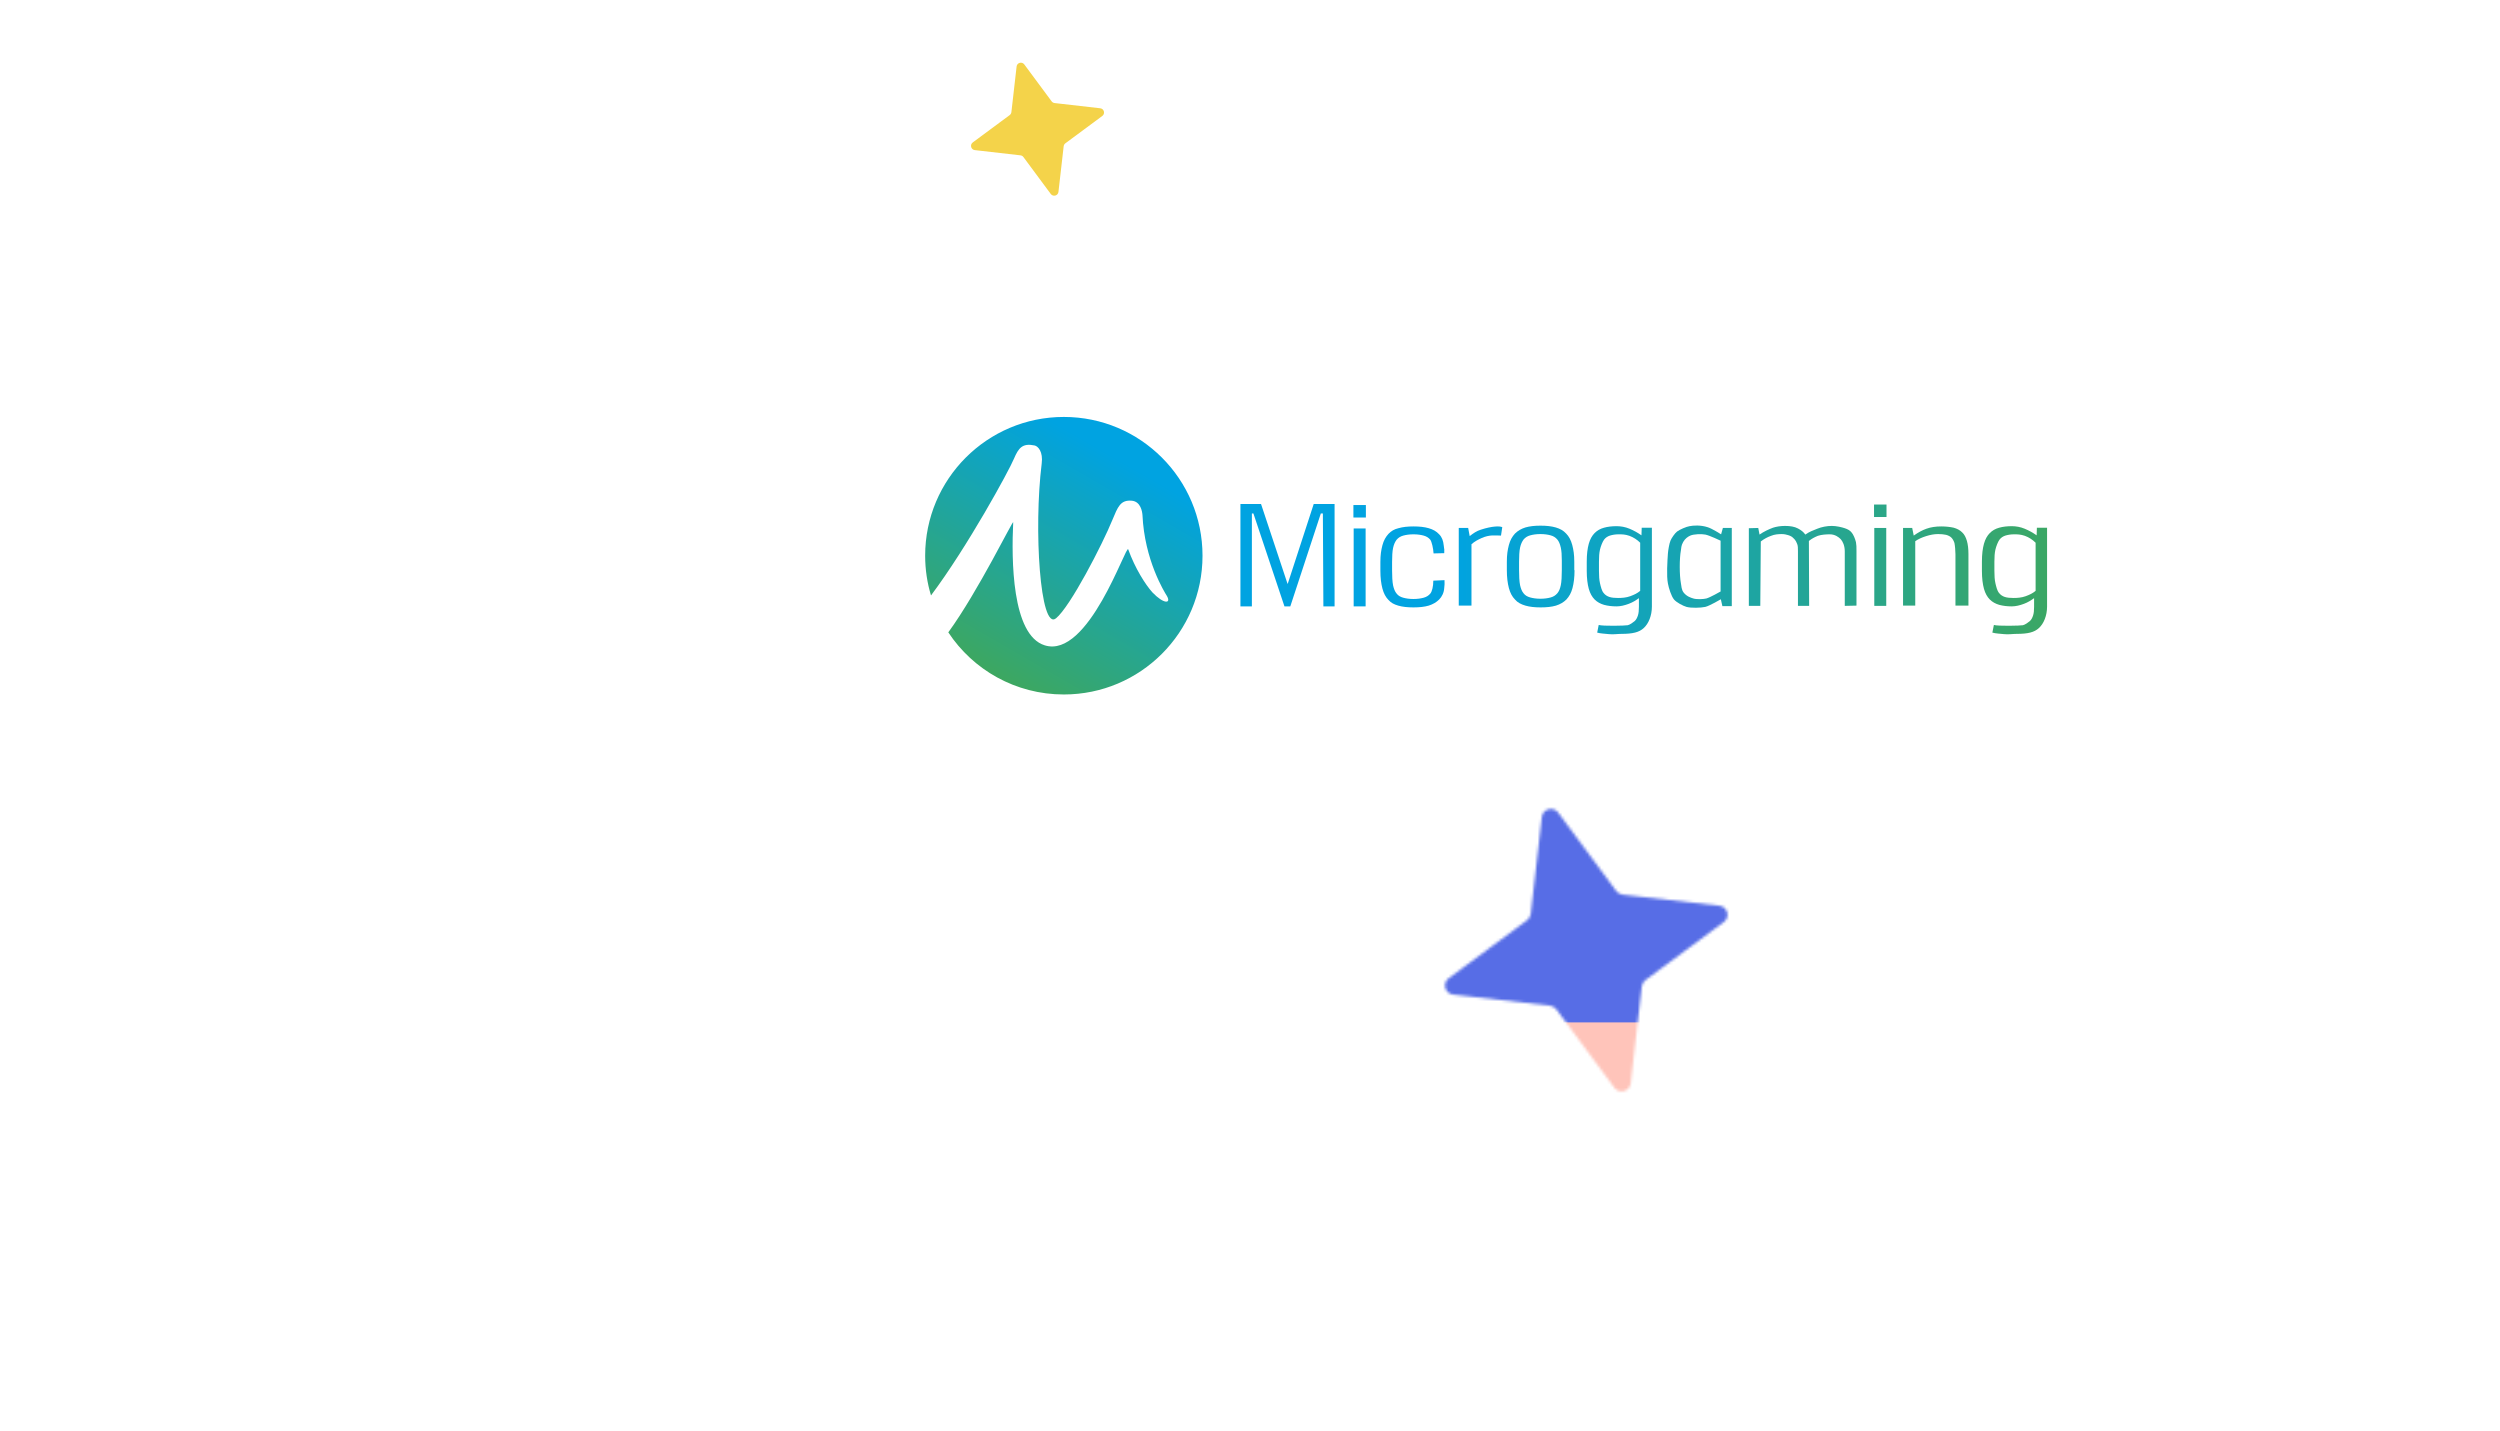 <svg width="900" height="515" viewBox="0 0 900 515" fill="none" xmlns="http://www.w3.org/2000/svg">
<g clip-path="url(#clip0_10981_3949)">
<path d="M628.428 36.681L192.853 81.907C161.549 85.19 152.453 126.105 179.624 142.183L359.15 248.795C366.983 253.566 372.287 260.954 374.303 269.902L417.911 474.093C424.267 504.714 466.396 509.254 479.252 480.833L661.386 82.589C671.905 59.844 653.532 34.251 628.428 36.681Z" fill="white"/>
<mask id="mask0_10981_3949" style="mask-type:alpha" maskUnits="userSpaceOnUse" x="520" y="291" width="102" height="102">
<path d="M591.042 355.098L587.051 390.009C586.715 392.935 582.963 393.964 581.18 391.582L560.268 363.344C559.743 362.627 558.925 362.155 558.013 362.042L523.102 358.051C520.176 357.715 519.147 353.963 521.529 352.18L549.767 331.268C550.484 330.743 550.956 329.925 551.069 329.013L555.061 294.102C555.397 291.176 559.149 290.147 560.931 292.529L581.843 320.767C582.369 321.484 583.186 321.956 584.099 322.069L619.009 326.061C621.935 326.397 622.964 330.149 620.582 331.931L592.344 352.843C591.627 353.369 591.155 354.186 591.042 355.098Z" fill="#F4D34A"/>
</mask>
<g mask="url(#mask0_10981_3949)">
<g clip-path="url(#clip1_10981_3949)" filter="url(#filter0_f_10981_3949)">
<rect width="771.572" height="495.26" transform="translate(36.033 20.621)" fill="#F4D34A"/>
<path d="M203.739 474.982L-396.799 564.494C-447.14 571.971 -481.096 513.956 -449.304 473.555L-71.513 -1.758C-61.896 -13.74 -57.674 -29.497 -59.865 -45.225L-149.368 -645.74C-156.844 -696.079 -98.825 -730.034 -58.424 -698.245L416.898 -320.478C428.881 -310.862 444.638 -306.64 460.367 -308.831L1060.91 -398.343C1111.25 -405.82 1145.2 -347.805 1113.41 -307.405L735.62 167.908C726.003 179.891 721.781 195.648 723.972 211.376L813.474 811.891C820.951 862.229 762.932 896.185 722.531 864.396L247.208 486.629C235.226 477.012 219.468 472.79 203.739 474.982Z" fill="url(#paint0_linear_10981_3949)"/>
<path d="M398.989 136.639H720.572C768.638 136.639 807.602 175.604 807.602 223.669V515.045H577.906C479.093 515.045 398.989 434.942 398.989 336.129V136.639Z" fill="#D9D9D9"/>
<path d="M398.989 136.639H720.572C768.638 136.639 807.602 175.604 807.602 223.669V515.045H577.906C479.093 515.045 398.989 434.942 398.989 336.129V136.639Z" fill="#576DE6"/>
<rect x="257.917" y="368.064" width="667.478" height="293.504" rx="138.774" fill="#FFC4BA"/>
</g>
</g>
<path d="M382.981 150.099C355.408 150.099 333.056 172.465 333.056 200.056C333.056 205.005 333.789 209.863 335.163 214.355C348.354 196.756 363.286 169.348 365.026 165.132C366.675 161.282 368.049 159.449 372.446 160.365C373.729 160.64 375.561 162.657 375.011 166.873C372.08 190.523 374.462 227.188 380.141 222.605C385.271 218.48 396.905 195.931 400.478 187.131C402.401 182.548 403.317 179.89 407.44 180.256C410.646 180.531 411.195 184.198 411.287 185.389C412.02 201.614 419.165 213.072 420.081 214.538C421.73 217.38 418.982 217.563 414.86 213.255C412.386 210.505 408.63 204.639 406.157 197.764C405.424 195.747 391.867 237.271 376.111 232.321C364.202 228.654 364.11 201.339 364.752 188.048C364.843 186.764 352.202 212.797 341.392 227.646C350.278 241.121 365.576 250.012 382.981 250.012C410.554 250.012 432.906 227.646 432.906 200.056C432.906 172.465 410.554 150.099 382.981 150.099Z" fill="url(#paint1_linear_10981_3949)"/>
<path d="M475.502 184.839L464.51 218.296H462.403L451.227 184.839H450.677V218.296H446.555V181.447H453.975L463.502 210.138H463.594L472.937 181.447H480.449V218.296H476.418L476.235 184.839H475.502V184.839Z" fill="url(#paint2_linear_10981_3949)"/>
<path d="M540.359 192.814C538.527 192.814 536.328 192.356 533.305 193.731C532.114 194.281 530.832 194.922 529.732 195.931V218.021H525.152V190.064H528.542L529.091 192.997C530.374 191.989 531.565 191.164 533.03 190.706C537.244 189.331 539.992 189.331 540.817 189.789L540.359 192.814Z" fill="url(#paint3_linear_10981_3949)"/>
<path d="M566.832 205.28C566.832 207.846 566.558 209.955 566.1 211.696C565.641 213.438 564.909 214.721 563.901 215.821C562.893 216.829 561.611 217.563 560.145 218.021C558.588 218.479 556.756 218.663 554.649 218.663C552.542 218.663 550.71 218.479 549.153 218.021C547.595 217.563 546.313 216.921 545.397 215.821C544.389 214.813 543.656 213.438 543.198 211.696C542.74 209.955 542.465 207.846 542.465 205.28V202.255C542.465 199.688 542.74 197.947 543.198 196.205C543.656 194.464 544.389 193.18 545.397 192.08C546.404 191.072 547.687 190.339 549.153 189.88C550.71 189.422 552.542 189.239 554.557 189.239C556.664 189.239 558.496 189.422 560.054 189.88C561.611 190.339 562.802 190.98 563.809 192.08C564.817 193.089 565.55 194.464 566.008 196.205C566.466 197.947 566.741 199.688 566.741 202.255V205.28H566.832ZM562.252 201.797C562.252 199.872 562.16 198.313 561.886 197.122C561.611 195.93 561.244 194.922 560.603 194.189C559.962 193.455 559.229 192.997 558.221 192.722C557.214 192.447 556.023 192.264 554.557 192.264C553.092 192.264 551.901 192.447 550.893 192.722C549.885 192.997 549.153 193.455 548.511 194.189C547.962 194.922 547.504 195.839 547.229 197.122C546.954 198.313 546.862 200.33 546.862 202.255V205.28C546.862 207.205 546.954 209.405 547.229 210.688C547.504 211.88 547.87 212.888 548.511 213.621C549.061 214.354 549.885 214.813 550.893 215.088C551.901 215.363 553.092 215.546 554.557 215.546C556.023 215.546 557.214 215.363 558.221 215.088C559.229 214.813 559.962 214.354 560.603 213.621C561.244 212.888 561.611 211.971 561.886 210.688C562.16 209.496 562.252 207.205 562.252 205.28V201.797Z" fill="url(#paint4_linear_10981_3949)"/>
<path d="M520.022 208.854C520.022 211.421 520.114 209.221 519.93 211.604C519.839 213.346 519.106 214.812 518.098 215.82C517.091 216.829 515.808 217.562 514.342 218.02C512.785 218.479 510.953 218.662 508.846 218.662C506.739 218.662 504.907 218.479 503.35 218.02C501.793 217.562 500.785 217.012 499.869 216.004C498.861 214.996 498.128 213.621 497.67 211.879C497.212 210.137 496.938 208.029 496.938 205.463V202.346C496.938 199.779 497.212 198.038 497.67 196.296C498.128 194.555 498.861 193.271 499.869 192.171C500.877 191.163 501.884 190.521 503.441 190.155C504.999 189.697 506.831 189.513 508.846 189.513C510.953 189.513 512.785 189.697 514.342 190.155C515.9 190.613 517.091 191.255 518.098 192.355C519.106 193.363 519.564 194.646 519.747 196.388C520.022 198.863 519.93 196.571 519.93 199.138L516.083 199.229C515.991 197.488 515.442 195.013 514.892 194.28C514.251 193.546 513.518 193.088 512.51 192.813C511.503 192.538 510.312 192.355 508.846 192.355C507.38 192.355 506.19 192.538 505.182 192.813C504.174 193.088 503.441 193.546 502.8 194.28C502.251 195.013 501.793 195.93 501.518 197.213C501.243 198.405 501.151 200.421 501.151 202.346V205.371C501.151 207.296 501.243 209.496 501.518 210.779C501.793 211.971 502.159 212.979 502.8 213.712C503.35 214.446 504.174 214.904 505.182 215.179C506.19 215.454 507.38 215.637 508.846 215.637C510.312 215.637 511.503 215.454 512.51 215.179C513.518 214.904 514.251 214.446 514.892 213.712C515.533 212.979 515.991 211.146 515.991 209.037" fill="url(#paint5_linear_10981_3949)"/>
<path d="M633.429 192.448C634.987 191.348 636.819 190.523 638.285 189.973C639.384 189.607 640.941 189.332 642.59 189.332C644.514 189.332 646.071 189.607 647.262 190.248C648.453 190.89 649.186 191.44 649.918 192.448C651.476 191.348 652.667 190.981 654.224 190.34C655.781 189.698 657.705 189.332 659.445 189.332C661.094 189.332 663.018 189.79 664.117 190.157C665.216 190.523 666.041 190.981 666.591 191.715C667.232 192.448 667.873 194.006 668.148 195.198C668.331 196.39 668.331 196.756 668.331 198.315V218.022L664.117 218.114V198.498C664.117 196.39 663.384 194.923 662.652 194.098C661.919 193.365 660.636 192.356 658.713 192.356C657.613 192.356 655.69 192.448 654.407 192.906C653.125 193.456 652.392 193.823 651.201 194.74L651.292 218.114H647.262V198.406C647.262 197.398 647.262 196.481 646.987 195.84C646.437 194.373 645.888 194.006 645.521 193.64C645.155 193.181 644.33 192.815 643.689 192.631C643.048 192.448 642.407 192.265 641.399 192.265C640.3 192.265 638.834 192.356 637.552 192.906C636.269 193.365 635.078 194.006 633.887 194.923L633.704 218.114H629.582V190.157L632.971 190.065L633.429 192.448Z" fill="url(#paint6_linear_10981_3949)"/>
<path d="M674.652 181.632H679.141V186.124H674.652V181.632ZM674.744 190.065H679.049V218.114H674.744V190.065Z" fill="url(#paint7_linear_10981_3949)"/>
<path d="M487.227 181.814H491.716V186.306H487.227V181.814ZM487.319 190.247H491.624V218.296H487.319V190.247Z" fill="url(#paint8_linear_10981_3949)"/>
<path d="M688.393 190.063L688.942 192.813C690.499 191.713 691.965 190.888 693.522 190.338C695.08 189.788 696.82 189.513 698.836 189.513C700.576 189.513 702.042 189.697 703.324 189.971C704.607 190.338 705.614 190.888 706.347 191.621C707.172 192.355 707.721 193.455 708.088 194.738C708.454 196.021 708.637 197.58 708.637 199.413V218.02H703.965V199.504C703.965 198.313 703.782 196.296 703.599 195.471C703.324 194.646 702.958 194.005 702.5 193.546C702.042 193.088 701.309 192.721 700.576 192.538C699.752 192.355 698.836 192.263 697.736 192.263C696.271 192.263 694.897 192.538 693.431 192.996C691.965 193.455 690.683 194.005 689.492 194.83V218.02H685.095V190.063H688.393Z" fill="url(#paint9_linear_10981_3949)"/>
<path d="M732.363 215.272C731.081 216.188 730.073 216.83 728.608 217.38C727.142 217.93 725.676 218.297 724.211 218.297C722.562 218.297 721.096 218.113 719.722 217.747C718.439 217.38 717.249 216.738 716.332 215.822C715.416 214.905 714.684 213.622 714.226 211.972C713.768 210.322 713.493 208.122 713.493 205.556V202.164C713.493 199.506 713.768 197.398 714.226 195.748C714.684 194.098 715.416 192.814 716.332 191.898C717.249 190.981 718.348 190.339 719.722 189.973C721.004 189.606 722.562 189.423 724.211 189.423C725.768 189.423 727.325 189.698 728.882 190.339C730.44 190.981 731.905 191.806 733.188 192.723L733.279 189.973H736.944V218.388C736.944 221.597 735.753 224.53 734.012 226.088C732.363 227.646 729.982 228.196 725.951 228.196C724.485 228.196 723.02 228.471 721.462 228.288C719.905 228.105 718.531 228.105 717.249 227.738L717.798 224.988C719.264 225.446 727.417 225.263 728.241 225.08C729.066 224.896 730.165 224.072 730.714 223.613C731.264 223.155 731.631 222.422 731.905 221.597C732.18 220.772 732.272 219.763 732.272 218.48V215.272H732.363ZM725.035 192.356C723.844 192.356 722.836 192.539 721.92 192.814C721.096 193.089 720.363 193.548 719.813 194.281C719.264 195.014 718.623 196.664 718.348 197.856C718.073 199.047 717.981 200.514 717.981 202.256V205.464C717.981 207.297 718.073 208.764 718.348 209.955C718.623 211.147 718.989 212.705 719.63 213.439C720.18 214.172 720.913 214.63 721.737 214.905C722.562 215.18 723.661 215.272 724.852 215.272C726.134 215.272 727.783 215.18 729.249 214.63C730.714 214.08 731.722 213.622 732.821 212.705V195.381C731.722 194.281 730.44 193.456 728.974 192.906C727.417 192.356 726.226 192.356 725.035 192.356Z" fill="url(#paint10_linear_10981_3949)"/>
<path d="M590.101 215.272C588.818 216.188 587.811 216.83 586.345 217.38C584.879 217.93 583.413 218.297 581.948 218.297C580.299 218.297 578.833 218.113 577.459 217.747C576.177 217.38 574.986 216.738 574.07 215.822C573.154 214.905 572.421 213.622 571.963 211.972C571.505 210.322 571.23 208.122 571.23 205.556V202.164C571.23 199.506 571.505 197.398 571.963 195.748C572.421 194.098 573.154 192.814 574.07 191.898C574.986 190.981 576.085 190.339 577.459 189.973C578.742 189.606 580.299 189.423 581.948 189.423C583.505 189.423 585.062 189.698 586.62 190.339C588.177 190.981 589.643 191.806 590.925 192.723L591.017 189.973H594.681V218.388C594.681 221.597 593.49 224.53 591.75 226.088C590.101 227.646 587.719 228.196 583.688 228.196C582.223 228.196 580.757 228.471 579.2 228.288C577.642 228.105 576.268 228.105 574.986 227.738L575.535 224.988C577.001 225.446 585.154 225.263 585.978 225.08C586.803 224.896 587.902 224.072 588.452 223.613C589.001 223.155 589.368 222.422 589.643 221.597C589.917 220.772 590.009 219.763 590.009 218.48V215.272H590.101ZM582.681 192.356C581.49 192.356 580.482 192.539 579.566 192.814C578.742 193.089 578.009 193.548 577.459 194.281C576.909 195.014 576.268 196.664 575.993 197.856C575.719 199.047 575.627 200.514 575.627 202.256V205.464C575.627 207.297 575.719 208.764 575.993 209.955C576.268 211.147 576.635 212.705 577.276 213.439C577.826 214.172 578.558 214.63 579.383 214.905C580.207 215.18 581.307 215.272 582.497 215.272C583.78 215.272 585.429 215.18 586.894 214.63C588.36 214.08 589.368 213.622 590.467 212.705V195.381C589.368 194.281 588.085 193.456 586.62 192.906C585.062 192.356 583.963 192.356 582.681 192.356Z" fill="url(#paint11_linear_10981_3949)"/>
<path d="M620.238 190.065L619.597 192.357C619.597 192.357 616.299 190.248 614.742 189.79C612.177 188.965 609.612 189.149 608.238 189.423C607.047 189.607 604.757 190.615 603.749 191.348C602.925 191.99 601.734 193.732 601.367 194.648C600.909 195.748 600.543 198.131 600.451 199.231C600.268 201.89 599.902 207.389 600.451 210.048C600.726 211.606 601.642 214.631 602.65 215.822C603.474 216.831 605.856 218.114 607.138 218.481C608.787 218.939 612.268 218.847 613.917 218.481C615.474 218.114 619.505 215.731 619.505 215.731L620.055 218.206H623.444V190.065H620.238ZM619.322 212.981C619.322 212.981 615.658 215.089 614.284 215.456C613.184 215.731 610.711 215.822 609.612 215.456C608.696 215.181 607.23 214.723 606.131 213.348C605.306 212.339 605.306 210.873 605.123 209.956C604.573 207.023 604.573 201.065 605.123 198.131C605.306 197.307 605.123 196.573 605.947 195.107C606.68 193.823 607.688 193.182 608.512 192.815C609.703 192.265 612.543 192.173 613.917 192.448C615.383 192.723 619.413 194.648 619.413 194.648V212.981H619.322Z" fill="url(#paint12_linear_10981_3949)"/>
<path d="M382.922 52.652L381.042 69.09C380.884 70.468 379.117 70.953 378.278 69.831L368.431 56.535C368.184 56.197 367.799 55.975 367.369 55.922L350.931 54.042C349.554 53.884 349.069 52.118 350.191 51.278L363.487 41.432C363.824 41.184 364.047 40.799 364.1 40.37L365.979 23.932C366.138 22.554 367.904 22.069 368.743 23.191L378.59 36.487C378.838 36.825 379.223 37.047 379.652 37.1L396.09 38.98C397.468 39.138 397.953 40.904 396.831 41.744L383.535 51.59C383.197 51.838 382.975 52.223 382.922 52.652Z" fill="#F4D34A"/>
</g>
<defs>
<filter id="filter0_f_10981_3949" x="-63.316" y="-78.729" width="970.271" height="693.96" filterUnits="userSpaceOnUse" color-interpolation-filters="sRGB">
<feFlood flood-opacity="0" result="BackgroundImageFix"/>
<feBlend mode="normal" in="SourceGraphic" in2="BackgroundImageFix" result="shape"/>
<feGaussianBlur stdDeviation="49.675" result="effect1_foregroundBlur_10981_3949"/>
</filter>
<linearGradient id="paint0_linear_10981_3949" x1="161.623" y1="719.1" x2="502.452" y2="-552.958" gradientUnits="userSpaceOnUse">
<stop stop-color="#758BF2"/>
<stop offset="1" stop-color="#758BF2" stop-opacity="0"/>
</linearGradient>
<linearGradient id="paint1_linear_10981_3949" x1="358.024" y1="243.352" x2="408.019" y2="156.814" gradientUnits="userSpaceOnUse">
<stop stop-color="#3DA760"/>
<stop offset="0.9" stop-color="#00A3E1"/>
</linearGradient>
<linearGradient id="paint2_linear_10981_3949" x1="744.957" y1="201.248" x2="440.319" y2="199.782" gradientUnits="userSpaceOnUse">
<stop stop-color="#3DA760"/>
<stop offset="0.731" stop-color="#00A3E1"/>
</linearGradient>
<linearGradient id="paint3_linear_10981_3949" x1="744.941" y1="204.827" x2="440.301" y2="203.361" gradientUnits="userSpaceOnUse">
<stop stop-color="#3DA760"/>
<stop offset="0.731" stop-color="#00A3E1"/>
</linearGradient>
<linearGradient id="paint4_linear_10981_3949" x1="744.939" y1="204.892" x2="440.301" y2="203.426" gradientUnits="userSpaceOnUse">
<stop stop-color="#3DA760"/>
<stop offset="0.731" stop-color="#00A3E1"/>
</linearGradient>
<linearGradient id="paint5_linear_10981_3949" x1="744.937" y1="205.224" x2="440.299" y2="203.758" gradientUnits="userSpaceOnUse">
<stop stop-color="#3DA760"/>
<stop offset="0.731" stop-color="#00A3E1"/>
</linearGradient>
<linearGradient id="paint6_linear_10981_3949" x1="744.942" y1="204.224" x2="440.304" y2="202.758" gradientUnits="userSpaceOnUse">
<stop stop-color="#3DA760"/>
<stop offset="0.731" stop-color="#00A3E1"/>
</linearGradient>
<linearGradient id="paint7_linear_10981_3949" x1="744.962" y1="200.188" x2="440.326" y2="198.722" gradientUnits="userSpaceOnUse">
<stop stop-color="#3DA760"/>
<stop offset="0.731" stop-color="#00A3E1"/>
</linearGradient>
<linearGradient id="paint8_linear_10981_3949" x1="744.955" y1="201.302" x2="440.318" y2="199.836" gradientUnits="userSpaceOnUse">
<stop stop-color="#3DA760"/>
<stop offset="0.731" stop-color="#00A3E1"/>
</linearGradient>
<linearGradient id="paint9_linear_10981_3949" x1="744.943" y1="204.076" x2="440.304" y2="202.61" gradientUnits="userSpaceOnUse">
<stop stop-color="#3DA760"/>
<stop offset="0.731" stop-color="#00A3E1"/>
</linearGradient>
<linearGradient id="paint10_linear_10981_3949" x1="744.92" y1="208.895" x2="440.282" y2="207.429" gradientUnits="userSpaceOnUse">
<stop stop-color="#3DA760"/>
<stop offset="0.731" stop-color="#00A3E1"/>
</linearGradient>
<linearGradient id="paint11_linear_10981_3949" x1="744.917" y1="209.581" x2="440.279" y2="208.115" gradientUnits="userSpaceOnUse">
<stop stop-color="#3DA760"/>
<stop offset="0.731" stop-color="#00A3E1"/>
</linearGradient>
<linearGradient id="paint12_linear_10981_3949" x1="744.94" y1="204.639" x2="440.302" y2="203.173" gradientUnits="userSpaceOnUse">
<stop stop-color="#3DA760"/>
<stop offset="0.731" stop-color="#00A3E1"/>
</linearGradient>
<clipPath id="clip0_10981_3949">
<rect width="900" height="515" fill="white"/>
</clipPath>
<clipPath id="clip1_10981_3949">
<rect width="771.572" height="495.26" fill="white" transform="translate(36.033 20.621)"/>
</clipPath>
</defs>
</svg>
